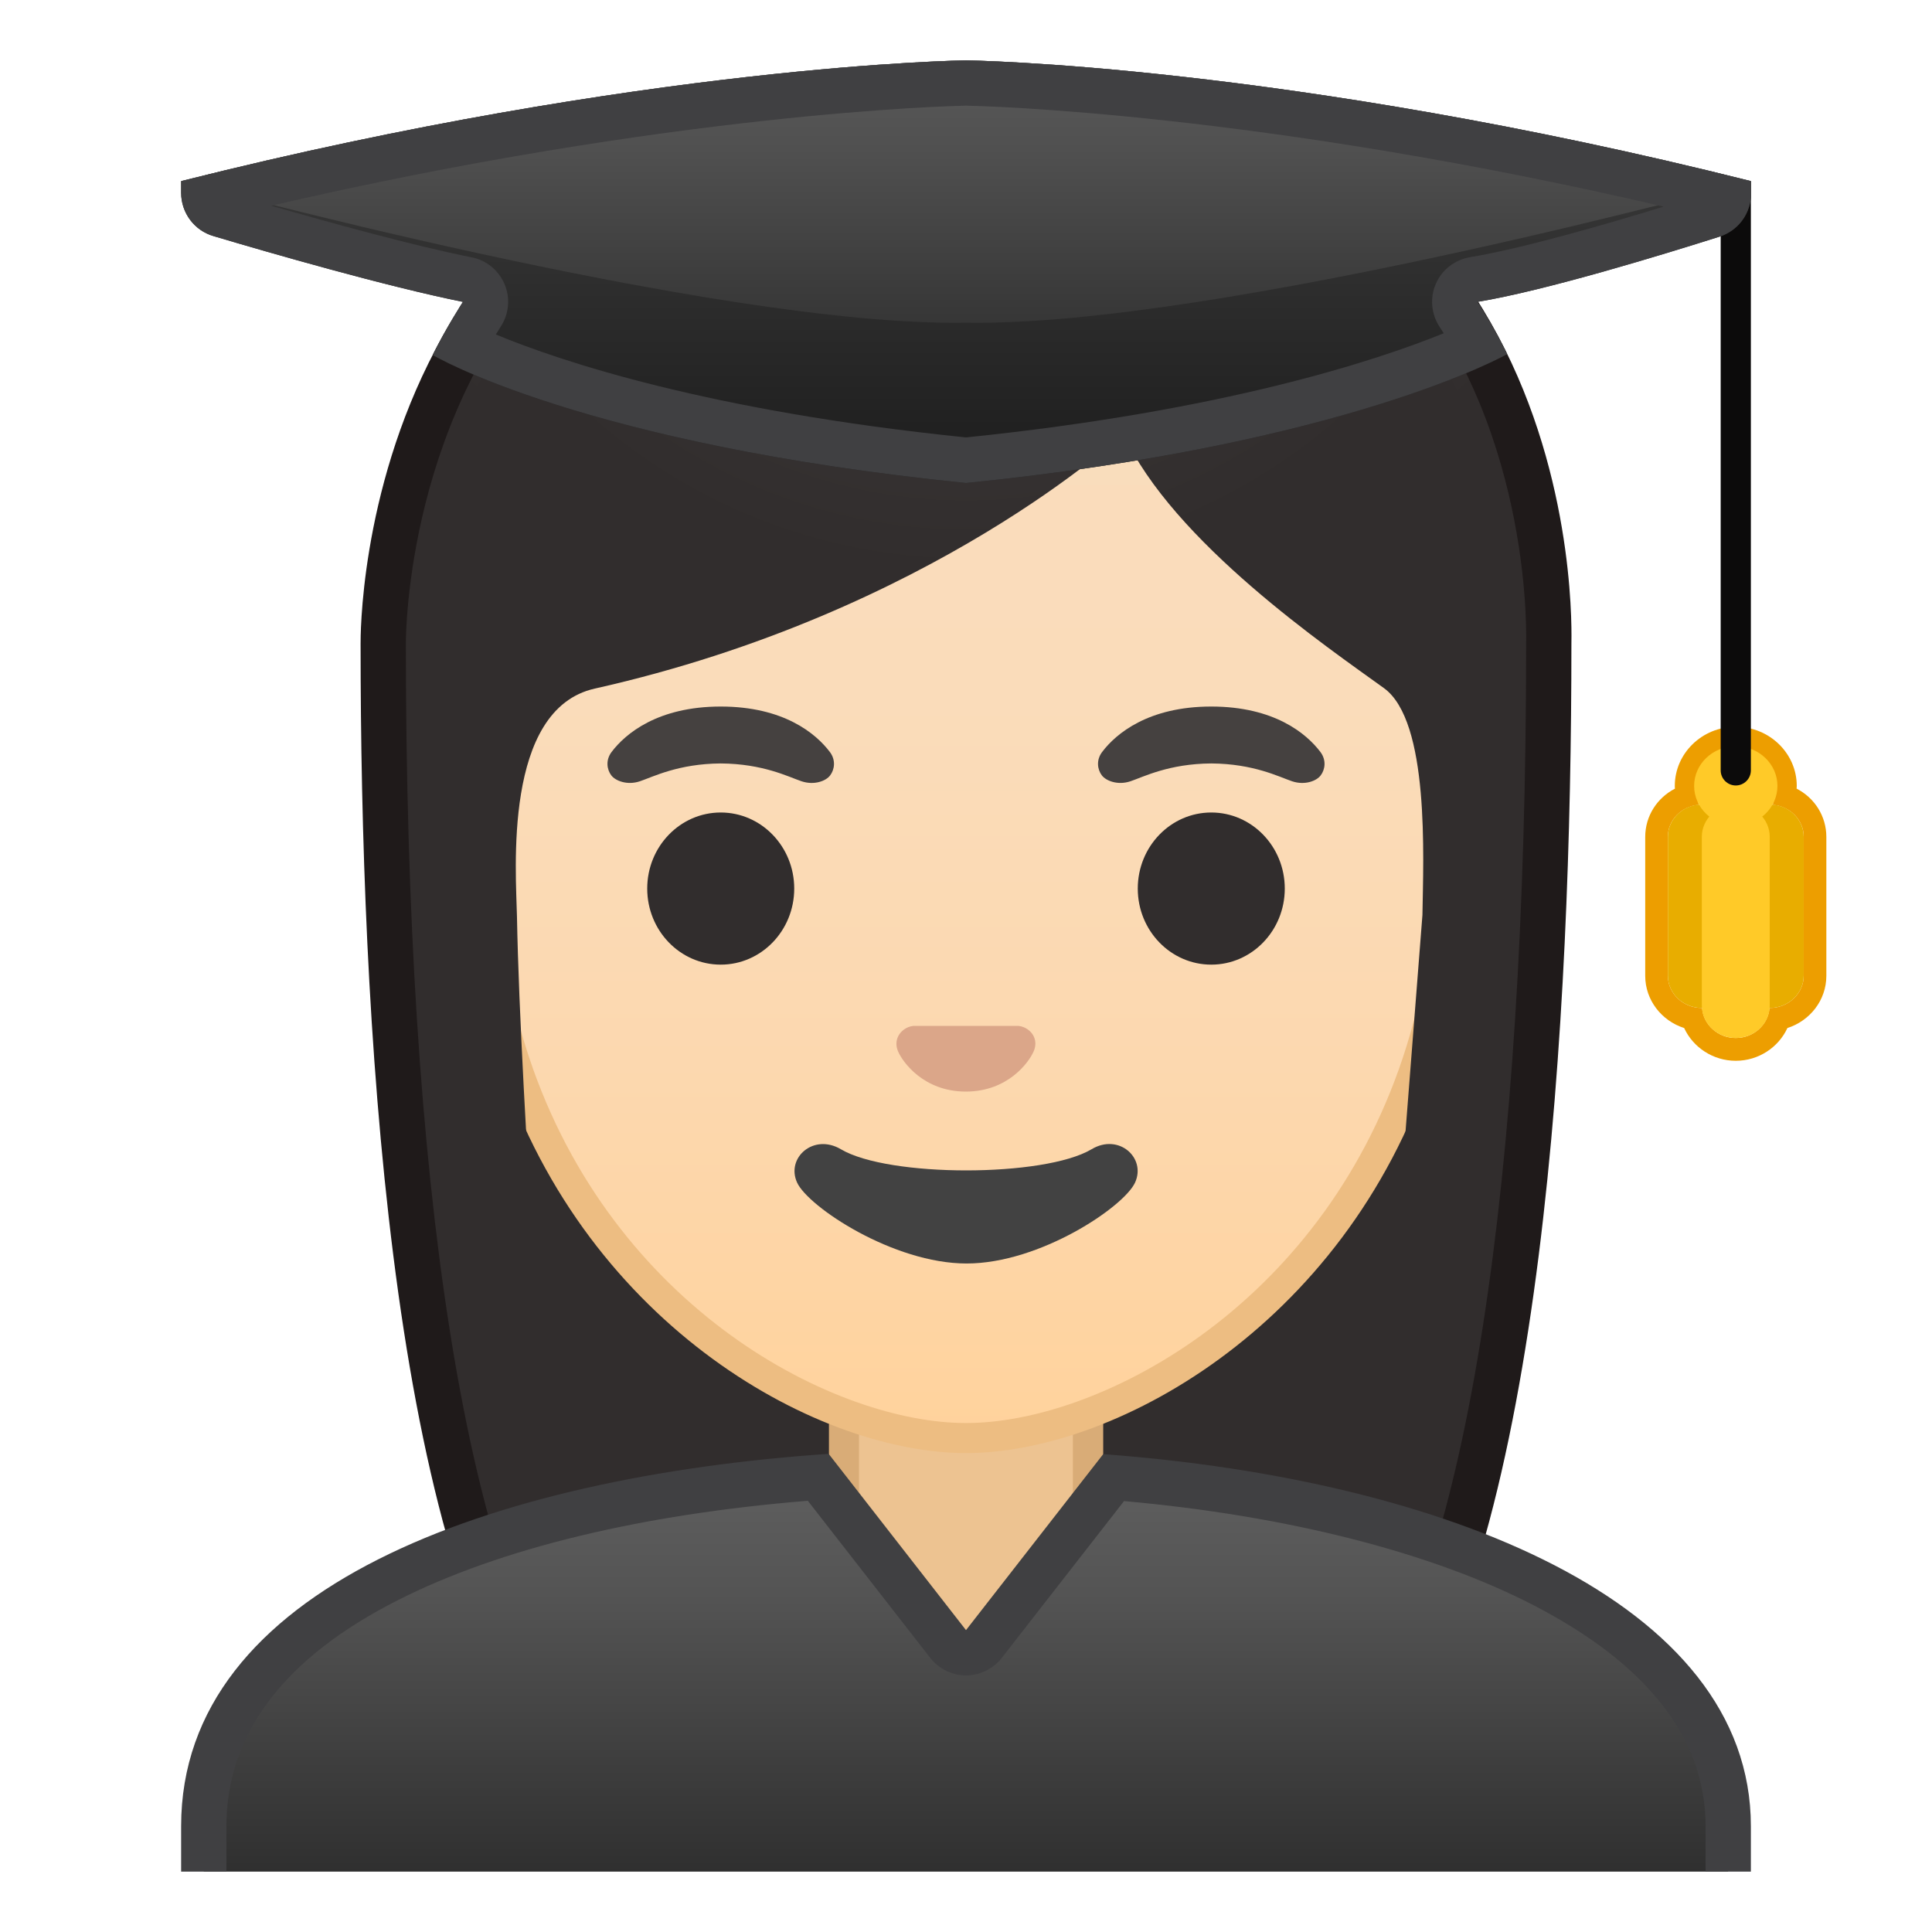 <svg enable-background="new 0 0 128 128" viewBox="0 0 128 128" xmlns="http://www.w3.org/2000/svg" xmlns:xlink="http://www.w3.org/1999/xlink"><defs><rect id="i" x="4" y="4" width="120" height="120"/></defs><clipPath id="a"><use xlink:href="#i"/></clipPath><g clip-path="url(#a)"><path d="m115 49.65c1.4 0 2.54 1.08 2.54 2.42 0 0.11-0.02 0.21-0.03 0.31 0.01 0.1 0.03 0.21 0.03 0.31 0 0.21-0.04 0.42-0.09 0.63 1.15 0.1 2.05 1 2.05 2.12v9.2c0 1.18-1.01 2.14-2.25 2.14h-0.02c-0.08 1.11-1.05 1.99-2.23 1.99s-2.15-0.88-2.23-1.99h-0.02c-1.24 0-2.25-0.96-2.25-2.14v-9.2c0-1.12 0.9-2.02 2.05-2.12-0.05-0.21-0.09-0.42-0.09-0.63 0-0.11 0.02-0.21 0.03-0.31-0.01-0.1-0.03-0.21-0.03-0.31 0-1.34 1.14-2.42 2.54-2.42m0-1.5c-2.23 0-4.04 1.76-4.04 3.92 0 0.06 0 0.12 0.01 0.18-1.18 0.61-1.97 1.81-1.97 3.2v9.2c0 1.61 1.08 2.98 2.58 3.46 0.59 1.28 1.91 2.17 3.42 2.17s2.83-0.89 3.42-2.17c1.5-0.48 2.58-1.85 2.58-3.46v-9.2c0-1.38-0.78-2.59-1.97-3.2 0-0.06 0.01-0.12 0.01-0.18 0-2.16-1.81-3.92-4.04-3.92z" fill="#ED9E00"/><path d="m117.25 53.3c-1.24 0-2.25 0.96-2.25 2.14v9.2c0 1.18 1.01 2.14 2.25 2.14s2.25-0.96 2.25-2.14v-9.2c0-1.18-1.01-2.14-2.25-2.14z" fill="#E8AD00"/><path d="m112.75 53.3c-1.24 0-2.25 0.96-2.25 2.14v9.2c0 1.18 1.01 2.14 2.25 2.14s2.25-0.96 2.25-2.14v-9.2c0-1.18-1.01-2.14-2.25-2.14z" fill="#E8AD00"/><path d="m115 53.3c-1.24 0-2.25 0.96-2.25 2.14v11.19c0 1.18 1.01 2.14 2.25 2.14s2.25-0.96 2.25-2.14v-11.19c0-1.18-1.01-2.14-2.25-2.14z" fill="#FFCA28"/><ellipse cx="115" cy="52.07" rx="2.76" ry="2.63" fill="#FFCA28"/><path d="m115 52.04c-0.55 0-1-0.45-1-1v-38c0-0.55 0.45-1 1-1s1 0.45 1 1v38c0 0.55-0.45 1-1 1z" fill="#0C0B0B"/></g><g clip-path="url(#a)"><radialGradient id="f" cx="-38.546" cy="-131.98" r="57.904" gradientTransform="matrix(.826 0 0 .826 96.09 101.29)" gradientUnits="userSpaceOnUse"><stop stop-color="#454140" offset="0"/><stop stop-color="#312D2D" offset="1"/></radialGradient><path d="m47.02 119.76s-6.8-0.35-10.21-5.09c-7.37-10.23-11.42-35.81-11.42-72.02 0-1.66 0.26-16.4 10.66-26.83 6.75-6.77 16.35-10.2 28.52-10.2 12.08 0 21.52 3.38 28.05 10.04 9.82 10.02 10.04 24.16 9.99 26.89 0 36.31-4.06 61.89-11.42 72.12-3.3 4.59-9.79 5.06-10.25 5.09l-16.94-0.03-16.98 0.03z" fill="url(#f)"/><path d="m64.57 7.12c11.66 0 20.74 3.23 26.98 9.59 9.6 9.8 9.59 24.2 9.56 25.81v0.12c0 35.9-3.96 61.17-11.14 71.15-2.84 3.94-8.55 4.43-9.08 4.46l-16.9-0.03-16.88 0.03c-0.58-0.04-6.25-0.54-9.08-4.46-7.18-9.98-11.14-35.24-11.14-71.17 0-0.63 0.08-15.58 10.22-25.75 6.46-6.46 15.7-9.75 27.46-9.75m0-3c-41.01 0-40.68 37.92-40.68 38.52 0 24.56 1.88 59.25 11.71 72.9 3.9 5.41 11.43 5.71 11.43 5.71l16.97-0.02 16.97 0.03s7.53-0.3 11.43-5.71c9.83-13.65 11.71-48.34 11.71-72.9-0.01-0.61 1.47-38.53-39.54-38.53z" fill="#1F1A1A"/></g><g clip-path="url(#a)"><path d="M63.17,115.23c-4,0-7.26-3.22-7.26-7.17V91.08h16.16v16.98c0,3.96-3.25,7.17-7.26,7.17H63.17z" fill="#EDC391"/><path d="m71.08 92.08v15.98c0 3.4-2.81 6.17-6.26 6.17h-1.65c-3.45 0-6.26-2.77-6.26-6.17v-15.98h14.17m2-2h-18.16v17.98c0 4.51 3.7 8.17 8.26 8.17h1.65c4.56 0 8.26-3.66 8.26-8.17v-17.98h-0.01z" fill="#D9AC77"/></g><g clip-path="url(#a)"><linearGradient id="e" x1="64" x2="64" y1="96.096" y2="130.18" gradientUnits="userSpaceOnUse"><stop stop-color="#616161" offset=".003"/><stop stop-color="#545454" offset=".277"/><stop stop-color="#323232" offset=".783"/><stop stop-color="#212121" offset="1"/></linearGradient><path d="M13.5,130.5v-9.51c0-18.37,30.15-22.31,40.7-23.12l8.61,11.05 c0.28,0.37,0.72,0.58,1.18,0.58s0.9-0.21,1.18-0.58l8.6-11.03c18.97,1.56,40.72,8.49,40.72,23.09v9.51H13.5z" fill="url(#e)"/><path d="m53.52 99.43 8.12 10.42c0.56 0.72 1.44 1.15 2.36 1.15s1.8-0.43 2.37-1.16l8.1-10.39c10.75 0.96 20.35 3.39 27.15 6.91 7.55 3.91 11.38 8.83 11.38 14.62v8.02h-98v-8.01c0-6.13 3.83-11.17 11.39-14.99 6.74-3.41 16.09-5.67 27.13-6.57m1.38-3.11c-22.42 1.54-42.9 8.9-42.9 24.67v11.01h104v-11.01c0-14.9-20.38-22.98-42.91-24.65l-9.09 11.66-9.1-11.68z" fill="#404042"/></g><g clip-path="url(#a)"><linearGradient id="d" x1="64" x2="64" y1="94.708" y2="17.885" gradientUnits="userSpaceOnUse"><stop stop-color="#FFD29C" offset="0"/><stop stop-color="#FFD39E" offset=".024"/><stop stop-color="#FCD8AF" offset=".316"/><stop stop-color="#FADCBA" offset=".629"/><stop stop-color="#F9DDBD" offset="1"/></linearGradient><path d="m64 95.27c-2.3 0-4.91-0.5-7.56-1.43-11.34-4.01-24.57-16.34-24.57-37.89 0-28.72 17.31-38.91 32.13-38.91s32.13 10.19 32.13 38.91c0 21.58-13.26 33.9-24.61 37.9-2.63 0.93-5.23 1.42-7.52 1.42z" fill="url(#d)"/><path d="m64 18.04c8.41 0 16.06 3.25 21.55 9.15 6.27 6.73 9.58 16.68 9.58 28.77 0 21.06-12.9 33.07-23.94 36.96-2.53 0.89-5.01 1.36-7.19 1.36-2.19 0-4.69-0.48-7.23-1.38-11.03-3.9-23.9-15.92-23.9-36.94 0-12.09 3.31-22.03 9.58-28.77 5.49-5.9 13.14-9.15 21.55-9.15m0-2c-17.2 0-33.13 12.79-33.13 39.91 0 21.79 13.49 34.67 25.23 38.83 2.8 0.99 5.5 1.49 7.9 1.49 2.38 0 5.07-0.49 7.85-1.47 11.76-4.14 25.28-17.03 25.28-38.84 0-27.13-15.93-39.92-33.13-39.92z" fill="#EDBD82"/></g><g clip-path="url(#a)"><defs><path id="c" d="m30.41 88.85-1.5-51.44c0-16.95 15.78-29.85 32.73-29.85h4.93c16.95 0 32.54 12.9 32.54 29.85l-1.5 51.18-67.2 0.26z"/></defs><clipPath id="b"><use xlink:href="#c"/></clipPath><g clip-path="url(#b)"><radialGradient id="p" cx="-48.329" cy="-123.13" r="48.206" gradientTransform="matrix(.796 0 0 .796 102.47 97.597)" gradientUnits="userSpaceOnUse"><stop stop-color="#454140" offset="0"/><stop stop-color="#312D2D" offset="1"/></radialGradient><path d="m101.89 42.65s1.02-35.57-37.81-35.57-37.97 35.57-37.97 35.57 0.33 45.48 3.2 51.39 7.2 5.71 7.2 5.71-2.03-26.54-2.26-39.04c-0.06-2.92-0.94-13.73 5.16-15.09 22.36-5.02 35.01-16.89 35.01-16.89 3.29 7.19 13.58 14.19 17.27 16.86 3.03 2.19 2.61 11.2 2.55 15.03l-3.05 39.06s4.68 0.37 7.65-5.64c2.96-6.02 3.05-51.39 3.05-51.39z" fill="url(#p)"/></g></g><g clip-path="url(#a)"><path d="m67.81 68.05c-0.1-0.04-0.21-0.07-0.32-0.08h-6.99c-0.11 0.01-0.21 0.04-0.32 0.08-0.63 0.26-0.98 0.91-0.68 1.61s1.69 2.66 4.49 2.66 4.19-1.96 4.49-2.66c0.31-0.69-0.03-1.35-0.67-1.61z" fill="#DBA689"/><ellipse cx="47.75" cy="58.87" rx="4.87" ry="5.04" fill="#312D2D"/><ellipse cx="80.25" cy="58.87" rx="4.87" ry="5.04" fill="#312D2D"/><radialGradient id="o" cx="47.752" cy="49.333" r="5.6" gradientUnits="userSpaceOnUse"><stop stop-color="#454140" offset=".09"/><stop stop-color="#454140" offset="1"/></radialGradient><path d="m54.98 49.82c-0.93-1.23-3.07-3.01-7.23-3.01s-6.31 1.79-7.23 3.01c-0.41 0.54-0.31 1.17-0.02 1.55 0.26 0.35 1.04 0.68 1.9 0.39s2.54-1.16 5.35-1.18c2.81 0.02 4.49 0.89 5.35 1.18s1.64-0.03 1.9-0.39c0.29-0.38 0.39-1.01-0.02-1.55z" fill="url(#o)"/><radialGradient id="n" cx="80.248" cy="49.333" r="5.6" gradientUnits="userSpaceOnUse"><stop stop-color="#454140" offset=".09"/><stop stop-color="#454140" offset="1"/></radialGradient><path d="m87.48 49.82c-0.93-1.23-3.07-3.01-7.23-3.01s-6.31 1.79-7.23 3.01c-0.41 0.54-0.31 1.17-0.02 1.55 0.26 0.35 1.04 0.68 1.9 0.39s2.54-1.16 5.35-1.18c2.81 0.02 4.49 0.89 5.35 1.18s1.64-0.03 1.9-0.39c0.29-0.38 0.39-1.01-0.02-1.55z" fill="url(#n)"/><path d="m72.32 76.14c-3.15 1.87-13.46 1.87-16.61 0-1.81-1.07-3.65 0.57-2.9 2.21 0.74 1.61 6.37 5.36 11.23 5.36s10.42-3.75 11.16-5.36c0.75-1.64-1.08-3.29-2.88-2.21z" fill="#424242"/></g><ellipse cx="108.2" cy="58.08" rx=".09" ry="0" clip-path="url(#a)" fill="#FBC11B"/><g clip-path="url(#a)"><linearGradient id="m" x1="64" x2="64" y1="-.333" y2="28.307" gradientUnits="userSpaceOnUse"><stop stop-color="#424242" offset=".003"/><stop stop-color="#353535" offset=".472"/><stop stop-color="#212121" offset="1"/></linearGradient><path d="M116,12C85.17,4.25,64,4,64,4s-21.17,0.25-52,8v0.77c0,1.33,0.87,2.5,2.14,2.87 c3.72,1.11,11.47,3.34,16.53,4.36c0,0-1.11,1.71-2,3.52c0,0,9.95,5.92,35.33,8.48c25.38-2.56,35.85-8.54,35.85-8.54 C98.97,21.64,97.88,20,97.88,20c4.5-0.74,12.32-3.14,16.04-4.32c1.25-0.4,2.09-1.55,2.09-2.86V12z" fill="url(#m)"/></g><linearGradient id="l" x1="64" x2="64" y1="-.167" y2="30.833" gradientUnits="userSpaceOnUse"><stop stop-color="#616161" offset=".003"/><stop stop-color="#505050" offset=".324"/><stop stop-color="#242424" offset=".955"/><stop stop-color="#212121" offset="1"/></linearGradient><path d="m64 4s-21.17 0.25-52 8c0 0 35.41 9.67 52 9.38 16.59 0.29 52-9.38 52-9.38-30.83-7.75-52-8-52-8z" clip-path="url(#a)" fill="url(#l)"/><g clip-path="url(#a)"><path d="m64 7c0.94 0.02 19.38 0.43 46.22 6.69-3.84 1.18-9.42 2.79-12.83 3.35-1 0.17-1.86 0.83-2.26 1.76-0.41 0.93-0.31 2.01 0.25 2.86 0 0 0.11 0.16 0.27 0.42-4.46 1.81-14.57 5.15-31.65 6.9-16.99-1.74-26.83-5.03-31.15-6.82 0.2-0.32 0.33-0.52 0.33-0.53 0.54-0.83 0.64-1.88 0.25-2.8s-1.2-1.59-2.18-1.78c-3.85-0.77-9.43-2.31-13.28-3.42 26.69-6.19 45.1-6.61 46.03-6.63m0-3s-21.17 0.25-52 8v0.77c0 1.33 0.87 2.5 2.14 2.87 3.72 1.11 11.47 3.34 16.53 4.36 0 0-1.11 1.71-2 3.52 0 0 9.95 5.92 35.33 8.48 25.38-2.56 35.85-8.54 35.85-8.54-0.88-1.82-1.97-3.46-1.97-3.46 4.5-0.74 12.32-3.14 16.04-4.32 1.25-0.4 2.09-1.55 2.09-2.86v-0.82c-30.84-7.75-52.01-8-52.01-8z" fill="#404042"/></g><g display="none"><g display="inline"><g opacity=".6"><circle cx="64" cy="64" r="28" fill="none" opacity=".61" stroke="#000" stroke-miterlimit="10" stroke-width=".263"/><line x1="84" x2="84" y2="128" fill="none" opacity=".61" stroke="#000" stroke-miterlimit="10" stroke-width=".25"/><line x1="44" x2="44" y2="128" fill="none" opacity=".61" stroke="#000" stroke-miterlimit="10" stroke-width=".25"/><line x1="64" x2="64" y2="128" fill="none" opacity=".61" stroke="#000" stroke-miterlimit="10" stroke-width=".25"/><line x1="128" y1="64" y2="64" fill="none" opacity=".61" stroke="#000" stroke-miterlimit="10" stroke-width=".25"/><line x1="128" y1="44" y2="44" fill="none" opacity=".61" stroke="#000" stroke-miterlimit="10" stroke-width=".25"/><line x1="128" y1="83.75" y2="83.75" fill="none" opacity=".61" stroke="#000" stroke-miterlimit="10" stroke-width=".25"/><line x1="128" y1="128" fill="none" opacity=".61" stroke="#000" stroke-miterlimit="10" stroke-width=".25"/><line x2="128" y1="128" fill="none" opacity=".61" stroke="#000" stroke-miterlimit="10" stroke-width=".25"/><g opacity=".61"><path d="M64,4.26c32.94,0,59.74,26.8,59.74,59.74S96.94,123.74,64,123.74S4.26,96.94,4.26,64S31.06,4.26,64,4.26 M64,4 C30.86,4,4,30.86,4,64s26.86,60,60,60s60-26.86,60-60S97.14,4,64,4L64,4z"/></g><path d="m107.97 115.97h-87.94c-4.42 0-8.03-3.61-8.03-8.03v-87.91c0-4.42 3.61-8.03 8.03-8.03h87.94c4.42 0 8.03 3.61 8.03 8.03v87.91c0 4.42-3.61 8.03-8.03 8.03z" fill="none" opacity=".61" stroke="#000" stroke-miterlimit="10" stroke-width=".258"/><path d="m100 124h-72c-4.4 0-8-3.6-8-8v-104c0-4.4 3.6-8 8-8h72c4.4 0 8 3.6 8 8v104c0 4.4-3.6 8-8 8z" fill="none" opacity=".61" stroke="#000" stroke-miterlimit="10" stroke-width=".263"/><path d="M113.77,108H14.23 C8.6,108,4,103.4,4,97.77V30.28c0-5.63,4.6-10.23,10.23-10.23h99.54c5.63,0,10.23,4.6,10.23,10.23v67.48 C124,103.4,119.4,108,113.77,108z" fill="none" opacity=".61" stroke="#000" stroke-miterlimit="10" stroke-width=".263"/></g><g opacity=".2"><defs><rect id="h" width="128" height="128" opacity=".2"/></defs><clipPath id="k"><use xlink:href="#h"/></clipPath><g clip-path="url(#k)"><g fill="none" stroke="#000" stroke-miterlimit="10" stroke-width=".25"><line x1="-28" x2="-28" y1="160" y2="-32"/><line x1="-24" x2="-24" y1="160" y2="-32"/><line x1="-20" x2="-20" y1="160" y2="-32"/><line x1="-16" x2="-16" y1="160" y2="-32"/><line x1="-12" x2="-12" y1="160" y2="-32"/><line x1="-8" x2="-8" y1="160" y2="-32"/><line x1="-4" x2="-4" y1="160" y2="-32"/><line y1="160" y2="-32"/><line x1="4" x2="4" y1="160" y2="-32"/><line x1="8" x2="8" y1="160" y2="-32"/><line x1="12" x2="12" y1="160" y2="-32"/><line x1="16" x2="16" y1="160" y2="-32"/><line x1="20" x2="20" y1="160" y2="-32"/><line x1="24" x2="24" y1="160" y2="-32"/><line x1="28" x2="28" y1="160" y2="-32"/><line x1="32" x2="32" y1="160" y2="-32"/><line x1="36" x2="36" y1="160" y2="-32"/><line x1="40" x2="40" y1="160" y2="-32"/><line x1="44" x2="44" y1="160" y2="-32"/><line x1="48" x2="48" y1="160" y2="-32"/><line x1="52" x2="52" y1="160" y2="-32"/><line x1="56" x2="56" y1="160" y2="-32"/><line x1="60" x2="60" y1="160" y2="-32"/><line x1="64" x2="64" y1="160" y2="-32"/><line x1="68" x2="68" y1="160" y2="-32"/><line x1="72" x2="72" y1="160" y2="-32"/><line x1="76" x2="76" y1="160" y2="-32"/><line x1="80" x2="80" y1="160" y2="-32"/><line x1="84" x2="84" y1="160" y2="-32"/><line x1="88" x2="88" y1="160" y2="-32"/><line x1="92" x2="92" y1="160" y2="-32"/><line x1="96" x2="96" y1="160" y2="-32"/><line x1="100" x2="100" y1="160" y2="-32"/><line x1="104" x2="104" y1="160" y2="-32"/><line x1="108" x2="108" y1="160" y2="-32"/><line x1="112" x2="112" y1="160" y2="-32"/><line x1="116" x2="116" y1="160" y2="-32"/><line x1="120" x2="120" y1="160" y2="-32"/><line x1="124" x2="124" y1="160" y2="-32"/><line x1="128" x2="128" y1="160" y2="-32"/><line x1="132" x2="132" y1="160" y2="-32"/><line x1="136" x2="136" y1="160" y2="-32"/><line x1="137" x2="137" y1="166.05" y2="-25.95"/><line x1="144" x2="144" y1="160" y2="-32"/><line x1="148" x2="148" y1="160" y2="-32"/><line x1="152" x2="152" y1="160" y2="-32"/><line x1="156" x2="156" y1="160" y2="-32"/></g><g fill="none" stroke="#000" stroke-miterlimit="10" stroke-width=".25"><line x1="-32" x2="160" y1="-28" y2="-28"/><line x1="-32" x2="160" y1="-24" y2="-24"/><line x1="-32" x2="160" y1="-20" y2="-20"/><line x1="-32" x2="160" y1="-16" y2="-16"/><line x1="-32" x2="160" y1="-12" y2="-12"/><line x1="-32" x2="160" y1="-8" y2="-8"/><line x1="-32" x2="160" y1="-4" y2="-4"/><line x1="-32" x2="160"/><line x1="-32" x2="160" y1="4" y2="4"/><line x1="-32" x2="160" y1="8" y2="8"/><line x1="-32" x2="160" y1="12" y2="12"/><line x1="-32" x2="160" y1="16" y2="16"/><line x1="-32" x2="160" y1="20" y2="20"/><line x1="-32" x2="160" y1="24" y2="24"/><line x1="-32" x2="160" y1="28" y2="28"/><line x1="-32" x2="160" y1="32" y2="32"/><line x1="-32" x2="160" y1="36" y2="36"/><line x1="-32" x2="160" y1="40" y2="40"/><line x1="-32" x2="160" y1="44" y2="44"/><line x1="-32" x2="160" y1="48" y2="48"/><line x1="-32" x2="160" y1="52" y2="52"/><line x1="-32" x2="160" y1="56" y2="56"/><line x1="-32" x2="160" y1="60" y2="60"/><line x1="-32" x2="160" y1="64" y2="64"/><line x1="-32" x2="160" y1="68" y2="68"/><line x1="-32" x2="160" y1="72" y2="72"/><line x1="-32" x2="160" y1="76" y2="76"/><line x1="-32" x2="160" y1="80" y2="80"/><line x1="-32" x2="160" y1="84" y2="84"/><line x1="-32" x2="160" y1="88" y2="88"/><line x1="-32" x2="160" y1="92" y2="92"/><line x1="-32" x2="160" y1="96" y2="96"/><line x1="-32" x2="160" y1="100" y2="100"/><line x1="-32" x2="160" y1="104" y2="104"/><line x1="-32" x2="160" y1="108" y2="108"/><line x1="-32" x2="160" y1="112" y2="112"/><line x1="-32" x2="160" y1="116" y2="116"/><line x1="-32" x2="160" y1="120" y2="120"/><line x1="-32" x2="160" y1="124" y2="124"/><line x1="-32" x2="160" y1="128" y2="128"/><line x1="-32" x2="160" y1="132" y2="132"/><line x1="-32" x2="160" y1="136" y2="136"/><line x1="-32" x2="160" y1="140" y2="140"/><line x1="-32" x2="160" y1="144" y2="144"/><line x1="-32" x2="160" y1="148" y2="148"/><line x1="-32" x2="160" y1="152" y2="152"/><line x1="-32" x2="160" y1="156" y2="156"/></g><path d="m159.75-31.75v191.5h-191.5v-191.5h191.5m0.25-0.25h-192v192h192v-192z"/></g></g><g fill="#F44336"><rect width="4" height="128" opacity=".3"/><rect x="124" width="4" height="128" opacity=".3"/><rect transform="matrix(-1.837e-16 1 -1 -1.837e-16 66 -62)" x="62" y="-58" width="4" height="120" opacity=".3"/><rect transform="matrix(-1.837e-16 1 -1 -1.837e-16 190 62)" x="62" y="66" width="4" height="120" opacity=".3"/></g></g><g display="inline"><g opacity=".6"><circle cx="212" cy="64" r="28" fill="none" opacity=".61" stroke="#000" stroke-miterlimit="10" stroke-width=".263"/><line x1="232" x2="232" y2="128" fill="none" opacity=".61" stroke="#000" stroke-miterlimit="10" stroke-width=".25"/><line x1="192" x2="192" y2="128" fill="none" opacity=".61" stroke="#000" stroke-miterlimit="10" stroke-width=".25"/><line x1="212" x2="212" y2="128" fill="none" opacity=".61" stroke="#000" stroke-miterlimit="10" stroke-width=".25"/><line x1="276" x2="148" y1="64" y2="64" fill="none" opacity=".61" stroke="#000" stroke-miterlimit="10" stroke-width=".25"/><line x1="276" x2="148" y1="44" y2="44" fill="none" opacity=".61" stroke="#000" stroke-miterlimit="10" stroke-width=".25"/><line x1="276" x2="148" y1="83.75" y2="83.75" fill="none" opacity=".61" stroke="#000" stroke-miterlimit="10" stroke-width=".25"/><line x1="276" x2="148" y1="128" fill="none" opacity=".61" stroke="#000" stroke-miterlimit="10" stroke-width=".25"/><line x1="148" x2="276" y1="128" fill="none" opacity=".61" stroke="#000" stroke-miterlimit="10" stroke-width=".25"/><g opacity=".61"><path d="m212 4.26c32.94 0 59.74 26.8 59.74 59.74s-26.8 59.74-59.74 59.74-59.74-26.8-59.74-59.74 26.8-59.74 59.74-59.74m0-0.26c-33.14 0-60 26.86-60 60s26.86 60 60 60 60-26.86 60-60-26.86-60-60-60z"/></g><path d="m255.97 115.97h-87.94c-4.42 0-8.03-3.61-8.03-8.03v-87.91c0-4.42 3.61-8.03 8.03-8.03h87.94c4.42 0 8.03 3.61 8.03 8.03v87.91c0 4.42-3.61 8.03-8.03 8.03z" fill="none" opacity=".61" stroke="#000" stroke-miterlimit="10" stroke-width=".258"/><path d="m248 124h-72c-4.4 0-8-3.6-8-8v-104c0-4.4 3.6-8 8-8h72c4.4 0 8 3.6 8 8v104c0 4.4-3.6 8-8 8z" fill="none" opacity=".61" stroke="#000" stroke-miterlimit="10" stroke-width=".263"/><path d="m261.77 108h-99.54c-5.63 0-10.23-4.6-10.23-10.23v-67.49c0-5.63 4.6-10.23 10.23-10.23h99.54c5.63 0 10.23 4.6 10.23 10.23v67.48c0 5.64-4.6 10.24-10.23 10.24z" fill="none" opacity=".61" stroke="#000" stroke-miterlimit="10" stroke-width=".263"/></g><g opacity=".2"><defs><rect id="g" x="148" width="128" height="128" opacity=".2"/></defs><clipPath id="j"><use xlink:href="#g"/></clipPath><g clip-path="url(#j)"><g fill="none" stroke="#000" stroke-miterlimit="10" stroke-width=".25"><line x1="120" x2="120" y1="160" y2="-32"/><line x1="124" x2="124" y1="160" y2="-32"/><line x1="128" x2="128" y1="160" y2="-32"/><line x1="132" x2="132" y1="160" y2="-32"/><line x1="136" x2="136" y1="160" y2="-32"/><line x1="140" x2="140" y1="160" y2="-32"/><line x1="144" x2="144" y1="160" y2="-32"/><line x1="148" x2="148" y1="160" y2="-32"/><line x1="152" x2="152" y1="160" y2="-32"/><line x1="156" x2="156" y1="160" y2="-32"/><line x1="160" x2="160" y1="160" y2="-32"/><line x1="164" x2="164" y1="160" y2="-32"/><line x1="168" x2="168" y1="160" y2="-32"/><line x1="172" x2="172" y1="160" y2="-32"/><line x1="176" x2="176" y1="160" y2="-32"/><line x1="180" x2="180" y1="160" y2="-32"/><line x1="184" x2="184" y1="160" y2="-32"/><line x1="188" x2="188" y1="160" y2="-32"/><line x1="192" x2="192" y1="160" y2="-32"/><line x1="196" x2="196" y1="160" y2="-32"/><line x1="200" x2="200" y1="160" y2="-32"/><line x1="204" x2="204" y1="160" y2="-32"/><line x1="208" x2="208" y1="160" y2="-32"/><line x1="212" x2="212" y1="160" y2="-32"/><line x1="216" x2="216" y1="160" y2="-32"/><line x1="220" x2="220" y1="160" y2="-32"/><line x1="224" x2="224" y1="160" y2="-32"/><line x1="228" x2="228" y1="160" y2="-32"/><line x1="232" x2="232" y1="160" y2="-32"/><line x1="236" x2="236" y1="160" y2="-32"/><line x1="240" x2="240" y1="160" y2="-32"/><line x1="244" x2="244" y1="160" y2="-32"/><line x1="248" x2="248" y1="160" y2="-32"/><line x1="252" x2="252" y1="160" y2="-32"/><line x1="256" x2="256" y1="160" y2="-32"/><line x1="260" x2="260" y1="160" y2="-32"/><line x1="264" x2="264" y1="160" y2="-32"/><line x1="268" x2="268" y1="160" y2="-32"/><line x1="272" x2="272" y1="160" y2="-32"/><line x1="276" x2="276" y1="160" y2="-32"/><line x1="280" x2="280" y1="160" y2="-32"/><line x1="284" x2="284" y1="160" y2="-32"/><line x1="285" x2="285" y1="166.05" y2="-25.95"/><line x1="292" x2="292" y1="160" y2="-32"/><line x1="296" x2="296" y1="160" y2="-32"/><line x1="300" x2="300" y1="160" y2="-32"/><line x1="304" x2="304" y1="160" y2="-32"/></g><g fill="none" stroke="#000" stroke-miterlimit="10" stroke-width=".25"><line x1="116" x2="308" y1="-28" y2="-28"/><line x1="116" x2="308" y1="-24" y2="-24"/><line x1="116" x2="308" y1="-20" y2="-20"/><line x1="116" x2="308" y1="-16" y2="-16"/><line x1="116" x2="308" y1="-12" y2="-12"/><line x1="116" x2="308" y1="-8" y2="-8"/><line x1="116" x2="308" y1="-4" y2="-4"/><line x1="116" x2="308"/><line x1="116" x2="308" y1="4" y2="4"/><line x1="116" x2="308" y1="8" y2="8"/><line x1="116" x2="308" y1="12" y2="12"/><line x1="116" x2="308" y1="16" y2="16"/><line x1="116" x2="308" y1="20" y2="20"/><line x1="116" x2="308" y1="24" y2="24"/><line x1="116" x2="308" y1="28" y2="28"/><line x1="116" x2="308" y1="32" y2="32"/><line x1="116" x2="308" y1="36" y2="36"/><line x1="116" x2="308" y1="40" y2="40"/><line x1="116" x2="308" y1="44" y2="44"/><line x1="116" x2="308" y1="48" y2="48"/><line x1="116" x2="308" y1="52" y2="52"/><line x1="116" x2="308" y1="56" y2="56"/><line x1="116" x2="308" y1="60" y2="60"/><line x1="116" x2="308" y1="64" y2="64"/><line x1="116" x2="308" y1="68" y2="68"/><line x1="116" x2="308" y1="72" y2="72"/><line x1="116" x2="308" y1="76" y2="76"/><line x1="116" x2="308" y1="80" y2="80"/><line x1="116" x2="308" y1="84" y2="84"/><line x1="116" x2="308" y1="88" y2="88"/><line x1="116" x2="308" y1="92" y2="92"/><line x1="116" x2="308" y1="96" y2="96"/><line x1="116" x2="308" y1="100" y2="100"/><line x1="116" x2="308" y1="104" y2="104"/><line x1="116" x2="308" y1="108" y2="108"/><line x1="116" x2="308" y1="112" y2="112"/><line x1="116" x2="308" y1="116" y2="116"/><line x1="116" x2="308" y1="120" y2="120"/><line x1="116" x2="308" y1="124" y2="124"/><line x1="116" x2="308" y1="128" y2="128"/><line x1="116" x2="308" y1="132" y2="132"/><line x1="116" x2="308" y1="136" y2="136"/><line x1="116" x2="308" y1="140" y2="140"/><line x1="116" x2="308" y1="144" y2="144"/><line x1="116" x2="308" y1="148" y2="148"/><line x1="116" x2="308" y1="152" y2="152"/><line x1="116" x2="308" y1="156" y2="156"/></g><path d="m307.75-31.75v191.5h-191.5v-191.5h191.5m0.25-0.25h-192v192h192v-192z"/></g></g><g fill="#F44336"><rect x="148" width="4" height="128" opacity=".3"/><rect x="272" width="4" height="128" opacity=".3"/><rect transform="matrix(-1.837e-16 1 -1 -1.837e-16 214 -210)" x="210" y="-58" width="4" height="120" opacity=".3"/><rect transform="matrix(-1.837e-16 1 -1 -1.837e-16 338 -86)" x="210" y="66" width="4" height="120" opacity=".3"/></g></g></g></svg>
